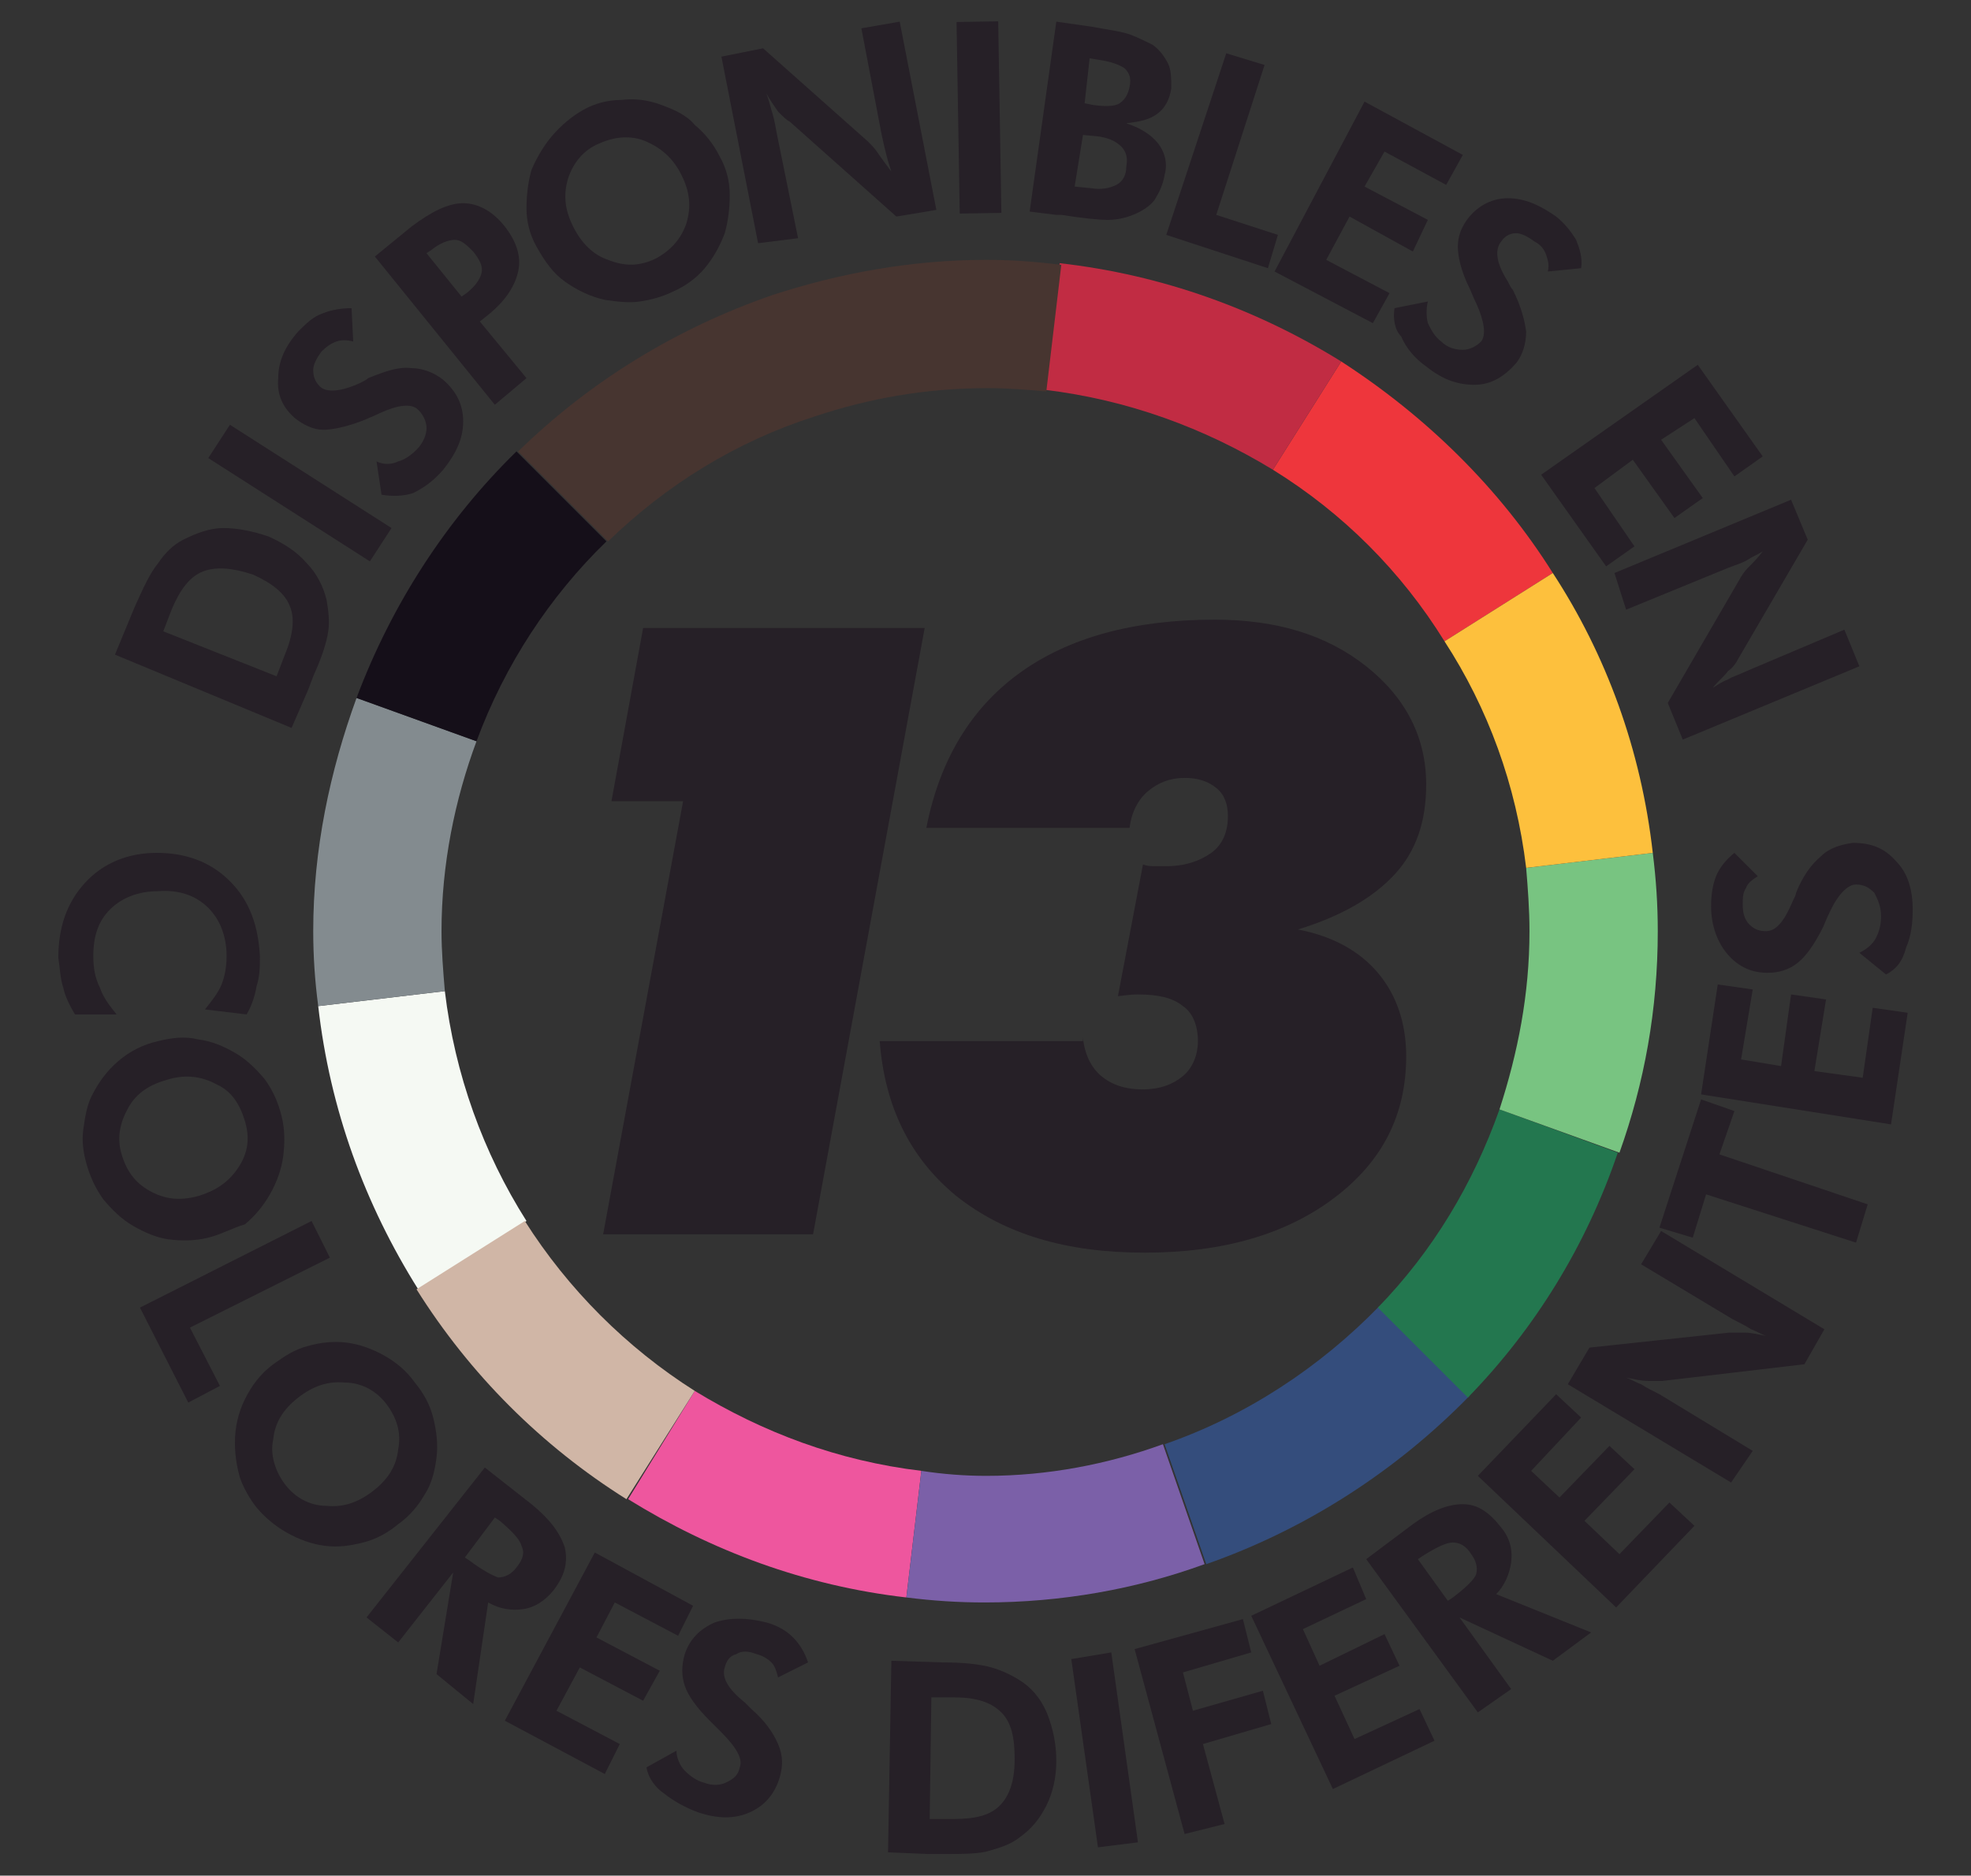 <svg xmlns="http://www.w3.org/2000/svg" xmlns:xlink="http://www.w3.org/1999/xlink" id="Layer_1" x="0px" y="0px" viewBox="0 0 118.3 112.6" style="enable-background:new 0 0 118.3 112.6;" xml:space="preserve"><rect x="0" y="0" width="118.3" height="112.6" fill="#333333" stroke="none"/><style type="text/css">	.st0{fill:#262027;}	.st1{fill:#EE569E;}	.st2{fill:#F5F9F3;}	.st3{fill:#7B60A8;}	.st4{fill:#D0B6A6;}	.st5{fill:#344D7C;}	.st6{fill:#23774F;}	.st7{fill:#EE363C;}	.st8{fill:#838B8F;}	.st9{fill:#78C481;}	.st10{fill:#C12C43;}	.st11{fill:#FDC03D;}	.st12{fill:#150F19;}	.st13{fill:#473530;}</style><g>	<path class="st0" d="M12.3,60.6c0.4-0.5,0.8-1,1-1.5c0.2-0.5,0.3-1.1,0.3-1.7c0-1.2-0.4-2.2-1.1-2.9c-0.7-0.7-1.7-1.1-3-1   c-1.2,0-2.2,0.4-2.9,1.1c-0.7,0.7-1,1.6-1,2.8c0,0.7,0.1,1.3,0.4,1.9c0.2,0.6,0.6,1.1,1,1.6l-2.5,0c-0.3-0.5-0.6-1.1-0.7-1.6   c-0.2-0.6-0.2-1.2-0.3-1.8c0-1.8,0.5-3.3,1.6-4.5c1.1-1.2,2.6-1.8,4.3-1.8c1.7,0,3.2,0.5,4.4,1.7c1.2,1.2,1.7,2.7,1.8,4.5   c0,0.6,0,1.2-0.2,1.8c-0.1,0.6-0.3,1.2-0.6,1.7L12.3,60.6z"></path>	<path class="st0" d="M12.5,74.3c-0.8,0.2-1.6,0.2-2.4,0.1C9.4,74.3,8.7,74,8,73.6c-0.7-0.4-1.3-1-1.8-1.6c-0.5-0.7-0.8-1.4-1-2.1   C5,69.2,4.9,68.5,5,67.8c0.1-0.7,0.2-1.4,0.5-2c0.4-0.8,0.9-1.5,1.6-2.1c0.7-0.6,1.5-1,2.4-1.2c0.8-0.2,1.6-0.3,2.4-0.1   c0.8,0.1,1.5,0.4,2.2,0.8c0.7,0.4,1.3,1,1.8,1.6c0.5,0.7,0.8,1.4,1,2.2c0.2,0.8,0.2,1.6,0.1,2.4c-0.1,0.8-0.4,1.6-0.8,2.3   c-0.4,0.7-0.9,1.3-1.5,1.8C14,73.7,13.3,74.1,12.5,74.3 M7.3,69.3c0.3,1,0.8,1.7,1.7,2.2c0.9,0.5,1.8,0.6,2.9,0.3   c1-0.3,1.8-0.8,2.4-1.7c0.6-0.9,0.7-1.8,0.4-2.8c-0.3-1-0.8-1.8-1.7-2.2c-0.9-0.5-1.9-0.6-2.9-0.3c-1.1,0.3-1.9,0.8-2.4,1.7   C7.2,67.4,7,68.3,7.3,69.3"></path>	<polygon class="st0" points="8.4,78.5 18.7,73.3 19.8,75.5 11.4,79.7 13.2,83.2 11.3,84.2  "></polygon>	<path class="st0" d="M23.9,91.5c-0.6,0.5-1.3,0.9-2.1,1.1c-0.8,0.2-1.5,0.3-2.3,0.2c-0.8-0.1-1.6-0.4-2.3-0.8   c-0.7-0.4-1.3-0.9-1.8-1.5c-0.4-0.5-0.8-1.2-1-1.8c-0.2-0.7-0.3-1.4-0.3-2.1c0-0.9,0.2-1.8,0.6-2.6c0.4-0.8,0.9-1.5,1.7-2.1   c0.7-0.5,1.3-0.9,2.1-1.1c0.7-0.2,1.5-0.3,2.3-0.2c0.8,0.1,1.6,0.4,2.3,0.8c0.7,0.4,1.3,0.9,1.8,1.6c0.5,0.6,0.9,1.3,1.1,2.1   c0.2,0.8,0.3,1.6,0.2,2.4c-0.1,0.8-0.3,1.6-0.7,2.2C25.1,90.4,24.6,91,23.9,91.5 M17.1,89.1c0.6,0.8,1.5,1.3,2.5,1.3   c1,0.1,1.9-0.2,2.8-0.9c0.9-0.7,1.4-1.5,1.5-2.5c0.2-1-0.1-1.9-0.7-2.7c-0.6-0.8-1.5-1.3-2.5-1.3c-1-0.1-1.9,0.2-2.8,0.9   c-0.9,0.7-1.4,1.5-1.5,2.5C16.2,87.3,16.5,88.3,17.1,89.1"></path>	<path class="st0" d="M28.4,102.3l-2.2-1.8l1-6.1l-3.3,4.2l-1.9-1.5l7.1-9l2.8,2.2c1.1,0.9,1.7,1.7,2,2.6c0.2,0.9,0,1.7-0.7,2.6   c-0.5,0.6-1.1,1-1.8,1.1c-0.7,0.1-1.4,0-2.1-0.4L28.4,102.3z M27.9,93.5l0.3,0.2c0.8,0.6,1.4,0.9,1.7,1c0.4,0,0.8-0.2,1.1-0.6   c0.4-0.5,0.5-0.9,0.3-1.3c-0.1-0.4-0.6-0.9-1.3-1.5l-0.3-0.2L27.9,93.5z"></path>	<polygon class="st0" points="30.3,103.3 35.7,93.2 41.6,96.4 40.7,98.2 36.9,96.2 35.8,98.3 39.6,100.3 38.6,102.1 34.8,100.1    33.4,102.7 37.2,104.7 36.3,106.5  "></polygon>	<path class="st0" d="M38.8,106.1l1.8-1c0,0.4,0.2,0.9,0.5,1.2c0.3,0.3,0.7,0.6,1.1,0.7c0.5,0.2,1,0.2,1.4,0   c0.4-0.2,0.7-0.4,0.8-0.9c0.2-0.5-0.2-1.2-1.1-2.1c-0.3-0.3-0.5-0.5-0.7-0.7c-0.8-0.8-1.3-1.5-1.5-2.1c-0.2-0.6-0.2-1.2,0-1.9   c0.3-0.9,0.9-1.5,1.8-1.9c0.9-0.3,1.9-0.3,3.1,0c0.7,0.2,1.2,0.5,1.6,0.9c0.4,0.4,0.7,0.9,0.9,1.5l-1.8,0.9   c-0.1-0.4-0.2-0.7-0.4-0.9c-0.2-0.2-0.5-0.4-0.9-0.5c-0.5-0.2-0.9-0.2-1.2,0c-0.4,0.1-0.6,0.4-0.7,0.8c-0.2,0.6,0.2,1.3,1.2,2.1   c0.2,0.2,0.3,0.3,0.4,0.4c0.8,0.7,1.3,1.4,1.6,2.1c0.3,0.7,0.3,1.3,0.1,2c-0.3,1-0.9,1.7-1.8,2.1c-0.9,0.4-1.9,0.4-3.1,0   c-0.8-0.3-1.5-0.7-2-1.1C39.3,107.3,38.9,106.7,38.8,106.1"></path>	<path class="st0" d="M53.3,111.2l0.2-11.5l3.1,0.1c1.2,0,2.2,0.1,2.9,0.3c0.7,0.2,1.3,0.5,1.9,0.9c0.7,0.5,1.2,1.2,1.5,2   c0.3,0.8,0.5,1.7,0.5,2.7c0,1-0.2,1.9-0.6,2.7c-0.4,0.8-0.9,1.4-1.6,1.9c-0.5,0.4-1.1,0.6-1.8,0.8c-0.6,0.2-1.6,0.2-2.8,0.2l-0.9,0   L53.3,111.2z M55.8,109.2l1.4,0c1.3,0,2.2-0.2,2.8-0.8c0.6-0.6,0.9-1.5,0.9-2.8c0-1.3-0.2-2.2-0.8-2.8c-0.6-0.6-1.5-0.9-2.8-0.9   l-1.4,0L55.8,109.2z"></path>	<polygon class="st0" points="64.3,99.6 65.9,110.9 68.3,110.6 66.7,99.2  "></polygon>	<polygon class="st0" points="68.1,99 71.1,110.1 73.5,109.5 72.2,104.7 76.3,103.5 75.8,101.5 71.6,102.7 71,100.4 75.1,99.2    74.6,97.2  "></polygon>	<polygon class="st0" points="80,107.4 75.1,97 81.2,94.1 82,96 78.2,97.8 79.2,100 83.1,98.1 84,100 80.1,101.8 81.3,104.4    85.2,102.6 86.1,104.5  "></polygon>	<path class="st0" d="M95.5,98l-2.3,1.7l-5.6-2.6l3.1,4.3l-2,1.4L82,93.6l2.8-2.1c1.1-0.8,2.1-1.2,3-1.2c0.9,0,1.6,0.5,2.3,1.4   c0.5,0.6,0.7,1.3,0.6,2.1c-0.1,0.7-0.4,1.4-0.9,1.9L95.5,98z M86.9,96.1l0.3-0.2c0.8-0.6,1.3-1.1,1.4-1.4c0.1-0.4,0-0.8-0.3-1.2   c-0.3-0.5-0.7-0.7-1.1-0.7c-0.4,0-1,0.3-1.8,0.8l-0.3,0.2L86.9,96.1z"></path>	<polygon class="st0" points="97,96.5 88.7,88.6 93.4,83.7 94.9,85.1 91.9,88.3 93.6,89.9 96.6,86.8 98.1,88.2 95.1,91.3 97.2,93.3    100.2,90.2 101.7,91.6  "></polygon>	<path class="st0" d="M103.9,89l-9.8-5.9l1.3-2.2l8.4-0.9c0.2,0,0.5,0,0.9,0c0.4,0,0.8,0.1,1.3,0.2c-0.3-0.1-0.6-0.3-0.9-0.4   c-0.3-0.2-0.7-0.4-1.1-0.6l-5.5-3.3l1.2-2l9.8,5.9l-1.2,2.1l-8.5,1c-0.2,0-0.5,0-0.9,0c-0.4,0-0.8-0.1-1.3-0.2   c0.3,0.1,0.6,0.3,0.9,0.4c0.3,0.2,0.7,0.4,1.1,0.6l5.6,3.4L103.9,89z"></path>	<polygon class="st0" points="103.2,69.3 112.1,72.3 111.4,74.6 102.4,71.7 101.6,74.3 99.6,73.7 102.1,66 104.1,66.7  "></polygon>	<polygon class="st0" points="102.1,65.7 113.5,67.5 114.5,60.8 112.4,60.5 111.8,64.7 108.9,64.3 109.6,60 107.5,59.7 106.9,64    104.5,63.6 105.2,59.4 103.1,59.1  "></polygon>	<path class="st0" d="M113.2,58.5l-1.6-1.3c0.4-0.2,0.8-0.5,1-0.9c0.2-0.4,0.3-0.8,0.3-1.3c0-0.6-0.2-1-0.4-1.4   c-0.3-0.3-0.6-0.5-1.1-0.5c-0.5,0-1.1,0.6-1.6,1.7c-0.2,0.4-0.3,0.7-0.4,0.9c-0.5,1-1,1.7-1.5,2.1c-0.5,0.4-1.1,0.6-1.8,0.6   c-0.9,0-1.7-0.3-2.4-1.1c-0.6-0.7-1-1.7-1-2.9c0-0.7,0.1-1.3,0.3-1.8c0.2-0.5,0.6-1,1.1-1.4l1.4,1.4c-0.3,0.2-0.6,0.4-0.7,0.7   c-0.2,0.3-0.2,0.6-0.2,1c0,0.5,0.1,0.9,0.4,1.2c0.3,0.3,0.6,0.4,1,0.4c0.6,0,1.1-0.6,1.6-1.8c0.1-0.2,0.2-0.4,0.2-0.5   c0.4-1,0.9-1.7,1.5-2.2c0.5-0.5,1.2-0.7,1.9-0.8c1.1,0,1.9,0.3,2.6,1.1c0.7,0.7,1,1.7,1,2.9c0,0.9-0.1,1.6-0.4,2.3   C114.2,57.7,113.8,58.2,113.2,58.5"></path>	<path class="st0" d="M17.5,43.7L6.9,39.3l1.2-2.9c0.5-1.1,0.9-2,1.4-2.6c0.4-0.6,0.9-1.1,1.5-1.4c0.8-0.4,1.6-0.7,2.4-0.7   c0.9,0,1.8,0.2,2.7,0.5c0.9,0.4,1.7,0.9,2.3,1.6c0.6,0.6,1,1.4,1.2,2.2c0.1,0.6,0.2,1.3,0.1,1.9c-0.1,0.7-0.4,1.6-0.9,2.7l-0.3,0.8   L17.5,43.7z M16.6,40.6l0.5-1.3c0.5-1.2,0.6-2.2,0.3-2.9c-0.3-0.8-1.1-1.4-2.2-1.9C14,34.1,13,34,12.2,34.3   c-0.8,0.3-1.4,1.1-1.9,2.3l-0.5,1.3L16.6,40.6z"></path>	<polygon class="st0" points="22.2,33.7 12.5,27.5 13.8,25.5 23.5,31.7  "></polygon>	<path class="st0" d="M22.9,29.7l-0.3-2c0.4,0.2,0.9,0.2,1.3,0c0.4-0.1,0.8-0.4,1.1-0.7c0.4-0.4,0.6-0.9,0.6-1.3   c0-0.4-0.2-0.8-0.5-1.1c-0.4-0.4-1.2-0.3-2.3,0.2c-0.4,0.2-0.7,0.3-0.9,0.4c-1,0.4-1.9,0.6-2.5,0.6c-0.6,0-1.2-0.3-1.7-0.7   c-0.7-0.6-1.1-1.4-1-2.4c0-1,0.4-1.9,1.2-2.8c0.5-0.5,0.9-0.9,1.5-1.1c0.5-0.2,1.1-0.3,1.7-0.3l0.1,2c-0.4-0.1-0.7-0.1-1,0   c-0.3,0.1-0.6,0.3-0.9,0.6c-0.3,0.4-0.5,0.8-0.5,1.1c0,0.4,0.1,0.7,0.4,1c0.4,0.4,1.3,0.3,2.4-0.2c0.2-0.1,0.4-0.2,0.5-0.3   c1-0.4,1.8-0.7,2.6-0.6c0.7,0,1.4,0.3,1.9,0.7c0.8,0.7,1.2,1.5,1.2,2.5c0,1-0.4,1.9-1.2,2.9c-0.6,0.7-1.2,1.1-1.8,1.4   C24.2,29.8,23.5,29.8,22.9,29.7"></path>	<path class="st0" d="M29.7,24.3l-7.2-8.9l2.2-1.8c1.2-0.9,2.2-1.4,3.1-1.4c0.9,0,1.8,0.5,2.5,1.4c0.7,0.9,1,1.8,0.8,2.7   c-0.2,0.9-0.8,1.8-1.8,2.6l-0.5,0.4l2.8,3.4L29.7,24.3z M27.7,17.8l0.3-0.2c0.5-0.4,0.8-0.8,0.9-1.2c0.1-0.4-0.1-0.8-0.5-1.3   c-0.4-0.4-0.7-0.7-1.1-0.7c-0.4,0-0.9,0.2-1.4,0.6l-0.3,0.2L27.7,17.8z"></path>	<path class="st0" d="M43.2,9.4c0.4,0.7,0.6,1.5,0.6,2.3c0,0.8-0.1,1.6-0.3,2.3c-0.3,0.8-0.7,1.5-1.2,2.1c-0.5,0.6-1.2,1.1-1.9,1.4   c-0.6,0.3-1.3,0.5-2,0.6c-0.7,0.1-1.4,0-2.1-0.1c-0.9-0.2-1.7-0.6-2.4-1.1c-0.7-0.5-1.2-1.2-1.7-2.1c-0.4-0.7-0.6-1.5-0.6-2.3   c0-0.8,0.1-1.6,0.3-2.3c0.3-0.7,0.7-1.4,1.2-2C33.7,7.5,34.3,7,35,6.6c0.7-0.4,1.5-0.6,2.3-0.6c0.8-0.1,1.6,0,2.4,0.3   c0.8,0.3,1.5,0.6,2,1.2C42.3,8,42.8,8.6,43.2,9.4 M39.4,15.5c0.9-0.5,1.5-1.2,1.8-2.1c0.3-1,0.2-1.9-0.3-2.9c-0.5-1-1.2-1.6-2.1-2   c-0.9-0.4-1.9-0.3-2.8,0.1C35,9,34.4,9.8,34.1,10.7c-0.3,1-0.2,1.9,0.3,2.9c0.5,1,1.2,1.7,2.1,2C37.5,16,38.4,16,39.4,15.5"></path>	<path class="st0" d="M45.5,14.6L43.3,3.4l2.5-0.5l6.3,5.6c0.2,0.2,0.4,0.4,0.6,0.7c0.2,0.3,0.5,0.7,0.8,1.1c-0.1-0.3-0.2-0.6-0.3-1   C53.1,8.9,53,8.5,52.9,8l-1.2-6.3l2.3-0.4l2.2,11.3L53.8,13l-6.4-5.7C47.2,7.2,47,7,46.7,6.7C46.5,6.4,46.2,6,46,5.6   c0.1,0.3,0.2,0.6,0.3,1c0.1,0.3,0.2,0.7,0.3,1.3l1.3,6.4L45.5,14.6z"></path>			<rect x="57.5" y="1.3" transform="matrix(1 -1.655091e-02 1.655091e-02 1 -0.109 0.973)" class="st0" width="2.5" height="11.5"></rect>	<path class="st0" d="M61.8,12.7l1.6-11.4l2.1,0.3c1.1,0.2,1.9,0.3,2.4,0.5c0.5,0.2,0.9,0.4,1.3,0.6c0.4,0.3,0.7,0.7,0.9,1.1   c0.2,0.4,0.2,0.9,0.2,1.5c-0.1,0.7-0.4,1.2-0.8,1.5c-0.5,0.4-1.1,0.5-1.9,0.6c0.9,0.3,1.5,0.7,1.9,1.2c0.4,0.5,0.6,1.2,0.4,1.9   c-0.1,0.6-0.3,1-0.6,1.5c-0.3,0.4-0.8,0.7-1.3,0.9c-0.5,0.2-1,0.3-1.5,0.3c-0.6,0-1.5-0.1-2.8-0.3l-0.3,0L61.8,12.7z M64.5,11.2   l1,0.1c0.6,0.1,1.1,0,1.5-0.2c0.4-0.2,0.6-0.6,0.6-1.1c0.1-0.5,0-0.9-0.3-1.2c-0.3-0.3-0.7-0.5-1.3-0.6l-1-0.1L64.5,11.2z    M65.1,6.2l0.5,0.1c0.7,0.1,1.3,0.1,1.6-0.1c0.3-0.2,0.5-0.5,0.6-1c0.1-0.5,0-0.8-0.3-1.1c-0.3-0.2-0.8-0.4-1.5-0.5l-0.6-0.1   L65.1,6.2z"></path>	<polygon class="st0" points="70,14.1 73.6,3.2 75.9,3.9 73,12.9 76.7,14.1 76.1,16.1  "></polygon>	<polygon class="st0" points="76.5,16.3 81.9,6.1 87.8,9.3 86.8,11.1 83.1,9.1 81.9,11.2 85.7,13.2 84.8,15.1 81,13 79.6,15.6    83.4,17.6 82.4,19.4  "></polygon>	<path class="st0" d="M83.7,18.5l2-0.4c-0.1,0.4-0.1,0.9,0,1.3c0.2,0.4,0.4,0.8,0.8,1.1c0.4,0.4,0.9,0.5,1.3,0.5   c0.4,0,0.8-0.2,1.1-0.5c0.3-0.4,0.2-1.2-0.3-2.3c-0.2-0.4-0.3-0.7-0.4-0.9c-0.5-1-0.7-1.9-0.7-2.5c0-0.6,0.2-1.2,0.7-1.8   c0.6-0.7,1.4-1.1,2.3-1.1c1,0,1.9,0.4,2.9,1.1c0.5,0.4,0.9,0.9,1.2,1.4c0.2,0.5,0.4,1.1,0.3,1.7l-2,0.2c0.1-0.4,0-0.7-0.1-1   c-0.1-0.3-0.3-0.6-0.7-0.8c-0.4-0.3-0.8-0.5-1.1-0.5c-0.4,0-0.7,0.2-0.9,0.5c-0.4,0.5-0.3,1.3,0.4,2.4c0.1,0.2,0.2,0.4,0.3,0.5   c0.5,1,0.7,1.8,0.8,2.5c0,0.7-0.2,1.4-0.6,1.9c-0.7,0.8-1.5,1.3-2.5,1.3c-1,0-1.9-0.3-2.9-1.1c-0.7-0.5-1.2-1.1-1.5-1.8   C83.7,19.8,83.6,19.1,83.7,18.5"></path>	<polygon class="st0" points="92.5,28.5 101.9,21.9 105.8,27.4 104.1,28.6 101.7,25.1 99.7,26.4 102.2,29.9 100.5,31.1 98,27.6    95.7,29.3 98.1,32.8 96.4,34  "></polygon>	<path class="st0" d="M96.9,34.4l10.6-4.4l1,2.4l-4.2,7.2c-0.1,0.2-0.3,0.5-0.6,0.7c-0.2,0.3-0.6,0.6-0.9,1c0.3-0.2,0.6-0.4,0.9-0.5   c0.3-0.2,0.7-0.3,1.1-0.5l5.9-2.5l0.9,2.2l-10.6,4.4l-0.9-2.2l4.3-7.4c0.1-0.2,0.3-0.5,0.5-0.7c0.3-0.3,0.6-0.6,0.9-1   c-0.3,0.2-0.6,0.3-0.9,0.5c-0.3,0.2-0.7,0.3-1.2,0.5l-6.1,2.5L96.9,34.4z"></path>	<polygon class="st0" points="36.2,74.1 41,48.1 36.7,48.1 38.6,37.7 55.5,37.7 48.8,74.1  "></polygon>	<path class="st0" d="M65,62.3c0.1,1,0.5,1.8,1.1,2.3c0.6,0.5,1.4,0.8,2.5,0.8c1,0,1.8-0.3,2.4-0.8c0.6-0.5,0.9-1.3,0.9-2.1   c0-0.9-0.3-1.7-0.9-2.1c-0.6-0.5-1.5-0.7-2.7-0.7c-0.6,0-1,0.1-1.2,0.1l1.5-7.9c0.3,0.1,0.5,0.1,0.7,0.1c0.2,0,0.5,0,0.7,0   c1.1,0,2-0.3,2.7-0.8c0.7-0.5,1-1.3,1-2.2c0-0.7-0.2-1.3-0.7-1.7c-0.5-0.4-1.1-0.6-1.9-0.6c-0.9,0-1.6,0.3-2.2,0.8   c-0.6,0.5-1,1.3-1.1,2.2H55.6c0.8-4.1,2.7-7.2,5.6-9.3c2.9-2.1,6.8-3.2,11.7-3.2c3.7,0,6.7,0.9,9.1,2.8c2.4,1.9,3.6,4.3,3.6,7.1   c0,2.2-0.6,4-1.9,5.4c-1.3,1.4-3.2,2.5-5.8,3.3c2.1,0.4,3.7,1.3,4.8,2.6c1.1,1.3,1.7,3,1.7,5c0,3.5-1.4,6.3-4.3,8.5   c-2.9,2.2-6.7,3.3-11.4,3.3c-4.7,0-8.4-1.1-11.3-3.4c-2.8-2.3-4.3-5.4-4.6-9.3H65z"></path>	<path class="st1" d="M41.7,83.5L37.7,90c5,3.1,10.6,5.2,16.7,5.9l0.9-7.6C50.3,87.7,45.8,86,41.7,83.5"></path>	<path class="st2" d="M26.7,59.5l-7.6,0.9c0.7,6.2,2.8,11.9,6,17l6.5-4.1C29,69.2,27.3,64.5,26.7,59.5"></path>	<path class="st3" d="M59.2,88.6c-1.3,0-2.6-0.1-3.9-0.3l-0.9,7.6c1.6,0.2,3.1,0.3,4.7,0.3c4.6,0,9.1-0.8,13.2-2.3l-2.5-7.2   C66.5,87.9,62.9,88.6,59.2,88.6"></path>	<path class="st4" d="M31.5,73.3l-6.5,4.1c3.2,5.1,7.5,9.4,12.6,12.6l4.1-6.5C37.6,80.9,34.1,77.4,31.5,73.3"></path>	<path class="st5" d="M69.9,86.7l2.5,7.2c6-2.1,11.4-5.6,15.8-10.1l-5.4-5.4C79.2,82.1,74.8,85,69.9,86.7"></path>	<path class="st6" d="M90,66.6c-1.6,4.5-4,8.5-7.3,11.9l5.4,5.4c4-4.1,7.1-9.1,9-14.7L90,66.6z"></path>	<path class="st7" d="M86.7,38.5l6.5-4.1c-3.2-5.1-7.6-9.4-12.7-12.7l-4.1,6.5C80.6,30.8,84.1,34.3,86.7,38.5"></path>	<path class="st8" d="M26.5,55.9c0-4,0.8-7.9,2.1-11.4l-7.2-2.6c-1.6,4.4-2.6,9.1-2.6,14c0,1.5,0.1,3,0.3,4.5l7.6-0.9   C26.6,58.3,26.5,57.1,26.5,55.9"></path>	<path class="st9" d="M91.8,55.9c0,3.8-0.7,7.3-1.8,10.7l7.2,2.6c1.5-4.2,2.3-8.6,2.3-13.3c0-1.6-0.1-3.1-0.3-4.7l-7.6,0.9   C91.7,53.3,91.8,54.6,91.8,55.9"></path>	<path class="st10" d="M76.4,28.2l4.1-6.5c-5-3.1-10.7-5.2-16.9-5.9l-0.9,7.6C67.7,24,72.3,25.7,76.4,28.2"></path>	<path class="st11" d="M91.6,52.1l7.6-0.9c-0.7-6.2-2.8-11.9-6-16.8l-6.5,4.1C89.3,42.5,91,47.1,91.6,52.1"></path>	<path class="st12" d="M36.4,32.5L31,27.1c-4.2,4.1-7.5,9.2-9.6,14.8l7.2,2.6C30.3,39.9,33,35.8,36.4,32.5"></path>	<path class="st13" d="M59.2,15.6c-4.5,0-8.8,0.8-12.8,2.1c-5.8,2-11,5.2-15.3,9.4l5.4,5.4c3.5-3.4,7.7-6,12.4-7.5   c3.3-1.1,6.7-1.7,10.4-1.7c1.2,0,2.4,0.1,3.5,0.2l0.9-7.6C62.1,15.7,60.7,15.6,59.2,15.6"></path></g></svg>